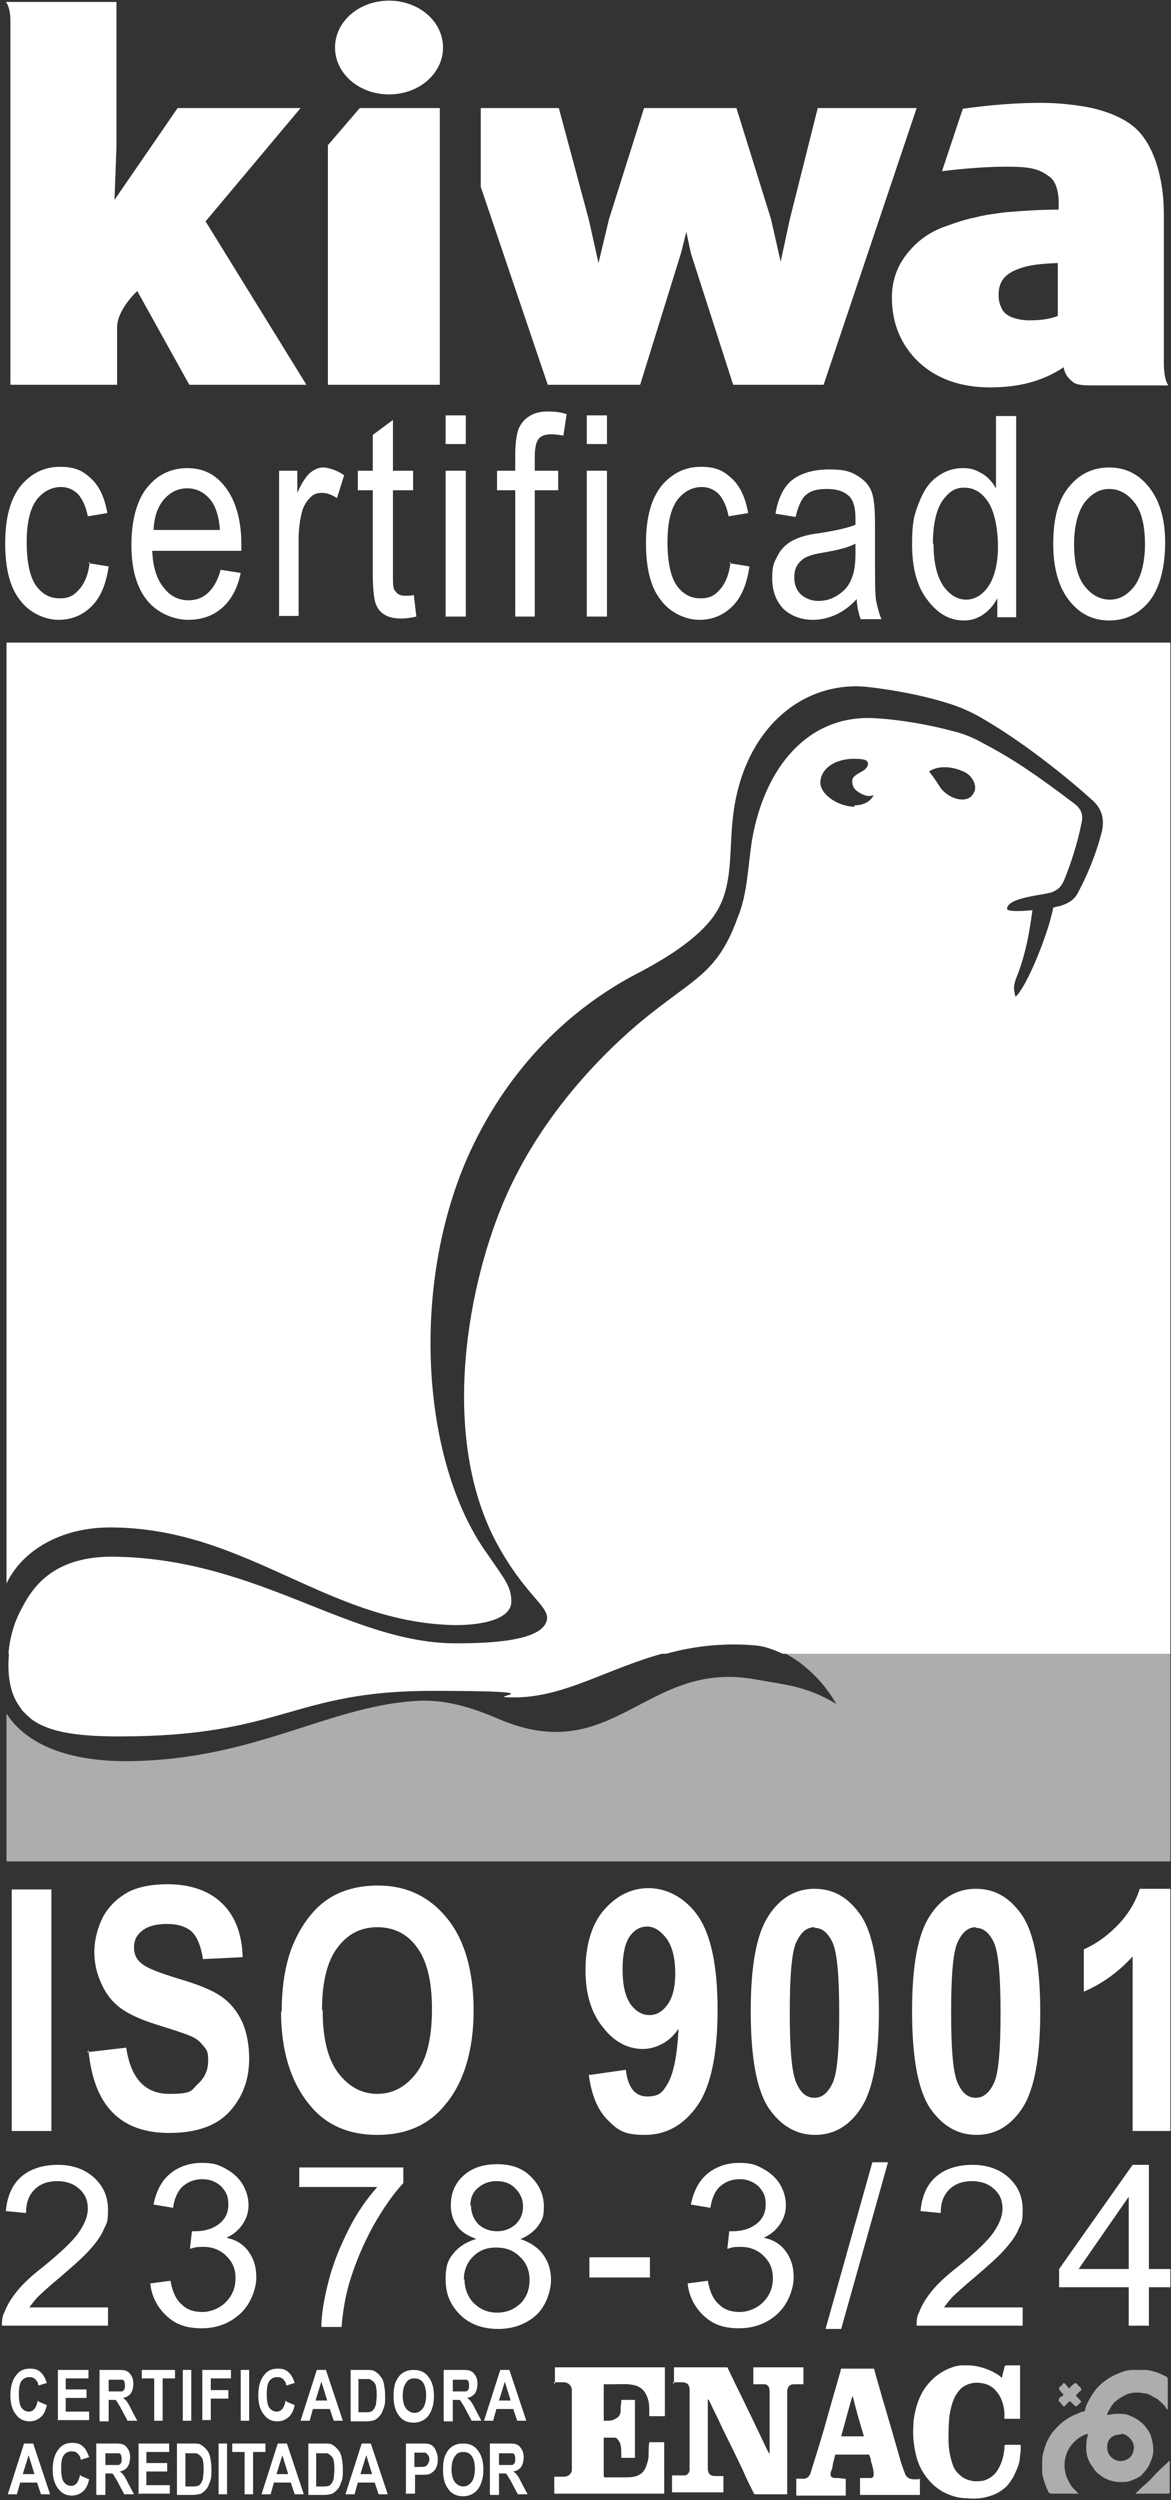 <svg xmlns="http://www.w3.org/2000/svg" width="180" height="384" viewBox="0 0 180 384" fill="none"><rect x="0" y="0" width="180" height="384" fill="#333333" stroke="none"/><g clip-path="url(#clip0_58_12)"><path d="M103.6 366.2V363.6C103.6 363.6 103.8 363.6 103.9 363.6C106.5 363.6 109 363.6 111.6 363.6C111.8 363.6 111.9 363.6 111.9 363.8C112.4 364.8 112.9 365.9 113.4 366.9C114.1 368.3 114.8 369.8 115.5 371.2C116.2 372.7 116.9 374.1 117.6 375.6C117.8 376 118 376.5 118.3 376.9C118.3 376.9 118.3 376.8 118.3 376.7C118.3 373.6 118.3 370.4 118.3 367.3C118.3 366.7 118.1 366.3 117.6 366.2C117.6 366.2 117.4 366.2 117.3 366.2C116.8 366.2 116.3 366.2 115.8 366.2V363.6H123.5V366.2C123 366.2 122.5 366.2 122.1 366.2C121.3 366.2 121.1 366.6 121 367.2C121 367.2 121 367.3 121 367.4C121 372.5 121 377.7 121 382.8V383.1H120.7C119.2 383.1 117.7 383.1 116.2 383.1C116 383.1 115.9 383.1 115.8 382.8C115.2 381.6 114.6 380.4 114.1 379.2C113.5 378 113 376.9 112.4 375.7C111.8 374.5 111.2 373.3 110.6 372C110.1 370.9 109.5 369.8 109 368.7C109 368.7 109 368.6 108.8 368.5V368.7C108.8 372.2 108.8 375.7 108.8 379.2C108.8 379.9 109.2 380.3 109.9 380.3C110.3 380.3 110.8 380.3 111.2 380.3V382.8H103.3V380.2C103.8 380.2 104.3 380.2 104.8 380.2C105 380.2 105.2 380.2 105.4 380.2C105.8 380 106 379.7 106 379.3C106 378.3 106 377.3 106 376.3C106 373.2 106 370.1 106 367C106 366.3 105.6 365.9 104.9 365.9C104.4 365.9 103.9 365.9 103.4 365.9L103.6 366.2Z" fill="white"></path><path d="M85.3 366.2V363.6H102.2V371.1H99.8C99.8 370.9 99.8 370.6 99.8 370.4C99.8 369.7 99.8 368.9 99.5 368.2C99.1 367.1 98.4 366.5 97.3 366.3C96.3 366.1 95.3 366.2 94.2 366.2C93.7 366.2 93.3 366.2 92.8 366.2V371.8C93.1 371.8 93.3 371.8 93.6 371.8C93.9 371.8 94.3 371.7 94.6 371.5C95.1 371.3 95.4 370.8 95.4 370.3C95.4 369.9 95.4 369.5 95.5 369C95.5 368.9 95.5 368.7 95.5 368.6H97.6V377.5H95.5C95.5 377.3 95.5 377.1 95.5 376.9C95.5 376.3 95.5 375.8 95.3 375.2C95.2 375 95 374.7 94.8 374.5C94.8 374.5 94.6 374.4 94.5 374.4C93.9 374.4 93.4 374.4 92.8 374.4V374.6C92.8 376.5 92.8 378.3 92.8 380.2C92.8 380.4 92.8 380.5 93.1 380.5C94.1 380.5 95 380.5 96 380.5C96.6 380.5 97.2 380.5 97.8 380.3C98.5 380.1 99 379.6 99.3 378.9C99.5 378.3 99.7 377.7 99.7 377.1C99.7 376.5 99.7 375.8 99.8 375.1H102.1V383H85.2V380.4C85.7 380.4 86.2 380.4 86.6 380.4C87.3 380.4 87.7 380.1 87.9 379.5C87.9 379.5 87.9 379.3 87.9 379.2C87.9 375.2 87.9 371.2 87.9 367.1C87.9 366.4 87.3 365.9 86.7 365.9C86.2 365.9 85.8 365.9 85.3 365.9C85.3 365.9 85.2 365.9 85.1 365.9L85.3 366.2Z" fill="white"></path><path d="M141.4 380.6V383.2H132.2V380.6C132.3 380.6 132.4 380.6 132.5 380.6C132.9 380.6 133.4 380.6 133.8 380.6C134.2 380.6 134.3 380.4 134.3 380C134.3 379.4 134.1 378.7 133.9 378.1C133.9 377.7 133.7 377.3 133.6 377H128.4C128.3 377.5 128.1 378 128 378.6C128 379 127.8 379.4 127.7 379.7C127.6 380.3 127.7 380.5 128.3 380.6C128.7 380.6 129.1 380.6 129.6 380.7C129.7 380.7 129.9 380.7 130 380.7V383.3H122.4V380.7C122.6 380.7 122.7 380.7 122.8 380.7C123.1 380.7 123.4 380.7 123.7 380.7C124.2 380.6 124.5 380.2 124.6 379.8C125 378.6 125.3 377.5 125.7 376.3C126 375.3 126.3 374.3 126.6 373.3C127.1 371.5 127.6 369.8 128.1 368C128.5 366.7 128.8 365.5 129.2 364.2C129.2 364.1 129.2 364 129.3 363.8H129.5C131 363.8 132.5 363.8 134.1 363.8C134.3 363.8 134.4 363.8 134.4 364C134.8 365.5 135.3 367.1 135.7 368.6C136.1 369.8 136.4 371 136.8 372.3C137.3 374 137.8 375.8 138.3 377.5C138.5 378.3 138.8 379.1 139.1 379.9C139.3 380.5 139.8 380.8 140.5 380.8C140.7 380.8 141 380.8 141.3 380.8L141.4 380.6ZM131 368.1C130.4 370.1 129.9 372.1 129.3 374.2H132.8C132.2 372.2 131.6 370.2 131.1 368.1H131Z" fill="white"></path><path d="M154.6 375.5C155.3 375.5 156 375.5 156.8 375.5C156.8 375.5 156.9 375.5 156.9 375.6C156.9 376.1 156.9 376.6 156.8 377.1C156.8 378 156.5 378.9 156.1 379.7C155.8 380.5 155.3 381.2 154.8 381.8C153.9 382.7 152.9 383.2 151.7 383.5C150.6 383.8 149.6 383.8 148.5 383.7C147.3 383.7 146.1 383.3 145.1 382.8C144.5 382.5 144 382.1 143.5 381.7C142.8 381 142.2 380.3 141.7 379.4C141.2 378.5 140.9 377.6 140.7 376.6C140.4 375.2 140.3 373.8 140.4 372.5C140.4 371.6 140.6 370.7 140.8 369.9C141.1 368.8 141.5 367.8 142.1 366.9C143 365.6 144.1 364.6 145.6 363.9C146.3 363.6 147.1 363.3 147.9 363.3C148.2 363.3 148.5 363.3 148.8 363.3C149.9 363.3 151 363.6 152 364C152.5 364.2 153 364.5 153.5 364.8C153.7 364.9 153.8 365.1 154 365.2C154.1 364.7 154.3 364.1 154.4 363.6C154.4 363.4 154.5 363.3 154.8 363.3C155.4 363.3 156 363.3 156.6 363.3H156.8V371.5H154.4C154.4 371.2 154.4 370.9 154.4 370.6C154.3 369.3 153.9 368 152.9 367C152.3 366.4 151.6 366.1 150.7 366C149.9 365.9 149.1 366 148.4 366.4C147.7 366.7 147.3 367.3 146.9 367.9C146.4 368.8 146.2 369.7 146 370.7C145.8 372 145.8 373.3 145.8 374.7C145.8 376 146 377.2 146.4 378.4C146.6 379.1 147 379.7 147.5 380.1C148.1 380.7 148.9 381 149.8 381.1C150.4 381.1 151 381.1 151.5 380.9C152.3 380.6 153 380 153.4 379.3C154 378.3 154.3 377.2 154.4 376C154.4 375.9 154.4 375.8 154.4 375.6L154.6 375.5Z" fill="white"></path><path opacity="0.6" d="M174.5 383C175 382.6 175.4 382.1 175.9 381.7C176.6 381.1 177.2 380.5 177.8 379.8C178.4 379.2 179 378.7 179.6 378.1C179.6 378.1 179.7 377.9 179.8 378V378.2C179.8 379.4 179.8 380.7 179.8 381.9C179.8 382.2 179.8 382.4 179.8 382.7C179.8 382.9 179.8 383 179.5 383C177.9 383 176.2 383 174.6 383C174.6 383 174.6 383 174.4 383H174.5Z" fill="white"></path><path opacity="0.6" d="M166.2 367C166.2 367.1 166.2 367.2 166 367.3C165.8 367.4 165.7 367.6 165.6 367.7C165.3 367.9 165.4 368 165.6 368.2C165.8 368.4 165.9 368.5 166.1 368.7C166.1 368.8 166.3 368.9 166.1 369C165.9 369.2 165.7 369.4 165.6 369.5C165.5 369.6 165.4 369.6 165.2 369.5C165 369.3 164.8 369.1 164.6 368.9C164.5 368.8 164.4 368.8 164.3 368.9C164.1 369.1 163.9 369.3 163.7 369.5C163.7 369.6 163.5 369.7 163.4 369.5C163.2 369.3 163 369 162.8 368.8C162.6 368.7 162.8 368.5 162.8 368.4C162.9 368.2 163.1 368.1 163.3 368C163.5 367.9 163.5 367.7 163.3 367.6C163.1 367.4 163 367.3 162.9 367.1C162.8 366.9 162.7 366.8 162.9 366.6C163.1 366.5 163.3 366.3 163.4 366.1C163.5 365.9 163.6 366.1 163.7 366.1C163.9 366.3 164 366.5 164.2 366.7C164.3 366.8 164.4 366.9 164.5 366.7C164.6 366.5 164.9 366.3 165.1 366.1C165.3 366 165.4 366 165.5 366.1C165.7 366.3 165.8 366.5 166.1 366.7L166.2 367Z" fill="white"></path><g opacity="0.6"><path d="M179.6 365.2C178.5 364.6 177.4 364.1 176.1 364C175.4 364 174.8 364 174.1 364C173.1 364 172.2 364.4 171.3 364.8C170.7 365.1 170.2 365.4 169.7 365.8C169 366.3 168.5 366.9 168 367.6C167.5 368.4 167 369.2 166.8 370.1C166.8 370.3 166.7 370.4 166.5 370.4C166.2 370.4 165.9 370.6 165.7 370.7C164.2 371.2 163.1 372.1 162.1 373.2C161.2 374.2 160.7 375.4 160.4 376.6C160.2 377.2 160.2 377.8 160.2 378.5C160.2 379 160.2 379.5 160.2 379.9C160.4 380.9 160.7 381.8 161.1 382.6C161.2 382.9 161.4 383 161.7 383C163 383 164.2 383 165.5 383C165.5 383 165.7 383 165.8 383C165.5 382.7 165.3 382.5 165 382.2C164.6 381.8 164.4 381.3 164.1 380.8C163.6 379.7 163.5 378.5 163.8 377.3C164.1 376.3 164.6 375.5 165.3 374.9C165.8 374.4 166.5 374 167.2 373.8C167.2 373.8 167.2 374 167.2 374.1C167.1 374.4 167 374.8 167 375.2C166.9 376.3 167 377.3 167.5 378.2C167.7 378.6 168 378.9 168.2 379.3C168.6 379.8 169.1 380.2 169.6 380.5C170.6 381.1 171.7 381.3 172.9 381.2C173.5 381.2 174.1 380.9 174.6 380.7C175 380.5 175.4 380.3 175.6 380C176 379.6 176.4 379.1 176.7 378.5C176.9 378 177.1 377.6 177.2 377.1C177.4 376.1 177.2 375.1 176.9 374.1C176.7 373.5 176.3 373 175.9 372.5C175.4 372 174.9 371.6 174.3 371.3C173.9 371.1 173.4 370.9 173 370.8C172.1 370.7 171.3 370.7 170.4 370.9C170.4 370.9 170.3 370.9 170.2 370.9C170.2 370.9 170.2 370.8 170.2 370.7C170.6 370 170.9 369.3 171.5 368.8C172 368.4 172.5 368.1 173.1 367.8C174 367.4 175 367.4 175.9 367.6C176.4 367.6 176.9 367.9 177.4 368.2C178.1 368.5 178.6 369.1 179.1 369.6C179.2 369.8 179.3 370 179.5 370.1C179.5 370.1 179.5 370 179.5 369.9C179.5 368.4 179.5 367 179.5 365.5C179.5 365.3 179.5 365.2 179.3 365.1L179.6 365.2ZM172.3 373.8C173.3 373.8 174.4 375 174.3 376C174.2 377.2 173.5 377.9 172.3 378C171 378 170.1 376.9 170.2 375.8C170.2 374.6 171 373.9 172.4 373.9L172.3 373.8Z" fill="white"></path></g><path d="M6 368.9L7.2 369.4C7 370.3 6.7 370.9 6.2 371.3C5.7 371.7 5.2 371.9 4.5 371.9C3.8 371.9 3 371.6 2.5 370.9C1.9 370.2 1.6 369.2 1.6 367.9C1.6 366.6 1.9 365.5 2.5 364.8C3 364.1 3.7 363.8 4.6 363.8C5.5 363.8 5.9 364 6.4 364.5C6.7 364.8 7 365.4 7.2 366L5.9 366.4C5.9 366 5.7 365.7 5.4 365.4C5.2 365.2 4.9 365.1 4.5 365.1C4 365.1 3.6 365.3 3.3 365.7C3 366.1 2.9 366.8 2.9 367.7C2.9 368.6 3 369.4 3.3 369.8C3.6 370.2 4 370.4 4.4 370.4C4.8 370.4 5 370.3 5.3 370C5.5 369.7 5.7 369.3 5.8 368.7L6 368.9Z" fill="white"></path><path d="M8.9 371.8V364H13.6V365.3H10.1V367H13.3V368.3H10.1V370.4H13.7V371.7H8.8L8.9 371.8Z" fill="white"></path><path d="M15.3 371.8V364H18C18.7 364 19.2 364 19.5 364.2C19.8 364.3 20 364.6 20.2 364.9C20.4 365.2 20.5 365.7 20.5 366.1C20.5 366.5 20.4 367.2 20.1 367.6C19.8 368 19.4 368.2 18.9 368.3C19.2 368.5 19.4 368.7 19.6 369C19.8 369.3 20 369.7 20.3 370.3L21.1 371.8H19.6L18.7 370.1C18.4 369.5 18.1 369.1 18 368.9C17.9 368.7 17.8 368.6 17.6 368.6C17.4 368.6 17.2 368.6 17 368.6H16.7V371.9H15.4L15.3 371.8ZM16.6 367.3H17.6C18.2 367.3 18.6 367.3 18.7 367.3C18.9 367.3 19 367.1 19.1 367C19.2 366.9 19.2 366.6 19.2 366.4C19.2 366.2 19.2 366 19.1 365.8C19.1 365.6 18.9 365.5 18.7 365.5C18.6 365.5 18.2 365.5 17.7 365.5H16.7V367.5L16.6 367.3Z" fill="white"></path><path d="M23.7 371.8V365.3H21.8V364H26.9V365.3H25V371.8H23.7Z" fill="white"></path><path d="M28.1 371.8V364H29.4V371.8H28.1Z" fill="white"></path><path d="M31.1 371.8V364H35.5V365.3H32.4V367.1H35.1V368.4H32.4V371.7H31.1V371.8Z" fill="white"></path><path d="M37 371.8V364H38.3V371.8H37Z" fill="white"></path><path d="M44.1 368.9L45.3 369.4C45.1 370.3 44.8 370.9 44.3 371.3C43.8 371.7 43.3 371.9 42.6 371.9C41.9 371.9 41.1 371.6 40.6 370.9C40 370.2 39.7 369.2 39.7 367.9C39.7 366.6 40 365.5 40.6 364.8C41.1 364.1 41.8 363.8 42.7 363.8C43.6 363.8 44 364 44.5 364.5C44.8 364.8 45.1 365.4 45.3 366L44 366.4C44 366 43.8 365.7 43.5 365.4C43.3 365.2 43 365.1 42.6 365.1C42.1 365.1 41.7 365.3 41.4 365.7C41.1 366.1 41 366.8 41 367.7C41 368.6 41.1 369.4 41.4 369.8C41.7 370.2 42.1 370.4 42.5 370.4C42.9 370.4 43.1 370.3 43.4 370C43.6 369.7 43.8 369.3 43.9 368.7L44.1 368.9Z" fill="white"></path><path d="M52.7 371.8H51.3L50.7 370H48.1L47.6 371.8H46.2L48.7 364H50.1L52.7 371.8ZM50.3 368.7L49.4 365.8L48.5 368.7H50.2H50.3Z" fill="white"></path><path d="M53.9 364H56.3C56.9 364 57.3 364 57.6 364.2C57.9 364.4 58.2 364.6 58.4 364.9C58.7 365.2 58.9 365.6 59 366.1C59.1 366.6 59.2 367.2 59.2 368C59.2 368.8 59.2 369.3 59 369.8C58.8 370.3 58.7 370.7 58.4 371C58.2 371.3 57.9 371.5 57.6 371.7C57.3 371.8 56.8 371.9 56.3 371.9H53.9V364.1V364ZM55.1 365.3V370.5H56.1C56.5 370.5 56.8 370.5 57 370.4C57.2 370.4 57.3 370.2 57.5 370C57.6 369.8 57.7 369.6 57.8 369.3C57.8 369 57.9 368.5 57.9 368C57.9 367.5 57.9 367 57.8 366.6C57.8 366.3 57.6 366 57.4 365.8C57.2 365.6 57 365.5 56.8 365.4C56.6 365.4 56.3 365.4 55.8 365.4H55.2L55.1 365.3Z" fill="white"></path><path d="M60.5 368C60.5 367.1 60.6 366.3 60.9 365.7C61.2 365.1 61.5 364.7 62 364.4C62.5 364.1 63 364 63.6 364C64.5 364 65.3 364.3 65.8 365C66.4 365.7 66.7 366.7 66.7 368C66.7 369.3 66.4 370.3 65.8 371.1C65.3 371.7 64.5 372.1 63.6 372.1C62.7 372.1 61.9 371.8 61.4 371.1C60.8 370.4 60.5 369.4 60.5 368.1V368ZM61.9 367.9C61.9 368.8 62.1 369.5 62.4 369.9C62.7 370.3 63.2 370.6 63.7 370.6C64.2 370.6 64.6 370.4 65 369.9C65.3 369.5 65.5 368.8 65.5 367.9C65.5 367 65.3 366.3 65 365.9C64.7 365.5 64.3 365.3 63.7 365.3C63.1 365.3 62.7 365.5 62.4 366C62.1 366.4 61.9 367.1 61.9 368V367.9Z" fill="white"></path><path d="M68.2 371.8V364H70.9C71.6 364 72.1 364 72.4 364.2C72.7 364.3 72.9 364.6 73.1 364.9C73.3 365.2 73.4 365.7 73.4 366.1C73.4 366.5 73.3 367.2 73 367.6C72.7 368 72.3 368.2 71.8 368.3C72.1 368.5 72.3 368.7 72.5 369C72.7 369.3 72.9 369.7 73.2 370.3L74 371.8H72.5L71.6 370.1C71.3 369.5 71 369.1 70.9 368.9C70.8 368.7 70.7 368.6 70.5 368.6C70.3 368.6 70.1 368.6 69.9 368.6H69.6V371.9H68.3L68.2 371.8ZM69.5 367.3H70.5C71.1 367.3 71.5 367.3 71.6 367.3C71.8 367.3 71.9 367.1 72 367C72.1 366.9 72.1 366.6 72.1 366.4C72.1 366.2 72.1 366 72 365.8C72 365.6 71.8 365.5 71.6 365.5C71.5 365.5 71.1 365.5 70.6 365.5H69.6V367.5L69.5 367.3Z" fill="white"></path><path d="M80.9 371.8H79.5L78.9 370H76.3L75.8 371.8H74.4L76.9 364H78.3L80.9 371.8ZM78.5 368.7L77.6 365.8L76.7 368.7H78.4H78.5Z" fill="white"></path><path d="M7.7 383.1H6.3L5.7 381.3H3.1L2.6 383.1H1.2L3.7 375.3H5.1L7.7 383.1ZM5.3 380L4.4 377.1L3.5 380H5.2H5.3Z" fill="white"></path><path d="M12.5 380.3L13.7 380.8C13.5 381.7 13.2 382.3 12.7 382.7C12.2 383.1 11.7 383.3 11 383.3C10.3 383.3 9.5 383 9 382.3C8.4 381.6 8.1 380.6 8.1 379.3C8.1 378 8.4 376.9 9 376.2C9.5 375.5 10.2 375.2 11.1 375.2C12 375.2 12.4 375.4 12.9 375.9C13.2 376.2 13.5 376.8 13.7 377.4L12.4 377.8C12.4 377.4 12.2 377.1 11.9 376.8C11.7 376.6 11.4 376.5 11 376.5C10.5 376.5 10.1 376.7 9.8 377.1C9.5 377.5 9.4 378.2 9.4 379.1C9.4 380 9.5 380.8 9.8 381.2C10.1 381.6 10.5 381.8 10.9 381.8C11.3 381.8 11.5 381.7 11.8 381.4C12 381.1 12.2 380.7 12.3 380.1L12.5 380.3Z" fill="white"></path><path d="M14.8 383.1V375.3H17.5C18.2 375.3 18.7 375.3 19 375.5C19.3 375.6 19.5 375.9 19.7 376.2C19.9 376.5 20 377 20 377.4C20 377.8 19.9 378.5 19.6 378.9C19.3 379.3 18.9 379.5 18.4 379.6C18.7 379.8 18.9 380 19.1 380.3C19.3 380.6 19.5 381 19.8 381.6L20.6 383.1H19.1L18.2 381.4C17.9 380.8 17.6 380.4 17.5 380.2C17.4 380 17.3 379.9 17.1 379.9C16.9 379.9 16.7 379.9 16.5 379.9H16.2V383.2H14.9L14.8 383.1ZM16.1 378.6H17.1C17.7 378.6 18.1 378.6 18.2 378.6C18.4 378.6 18.5 378.4 18.6 378.3C18.7 378.2 18.7 377.9 18.7 377.7C18.7 377.5 18.7 377.3 18.6 377.1C18.6 376.9 18.4 376.8 18.2 376.8C18.1 376.8 17.7 376.8 17.2 376.8H16.2V378.8L16.1 378.6Z" fill="white"></path><path d="M21.3 383.1V375.3H26V376.6H22.5V378.3H25.7V379.6H22.5V381.7H26.1V383H21.2L21.3 383.1Z" fill="white"></path><path d="M27.2 375.3H29.6C30.2 375.3 30.6 375.3 30.9 375.5C31.2 375.7 31.5 375.9 31.7 376.2C32 376.5 32.2 376.9 32.3 377.4C32.4 377.9 32.5 378.5 32.5 379.3C32.5 380.1 32.5 380.6 32.3 381.1C32.1 381.6 32 382 31.7 382.3C31.5 382.6 31.2 382.8 30.9 383C30.6 383.1 30.1 383.2 29.6 383.2H27.2V375.4V375.3ZM28.5 376.7V381.9H29.5C29.9 381.9 30.2 381.9 30.4 381.8C30.6 381.8 30.7 381.6 30.9 381.4C31 381.2 31.1 381 31.2 380.7C31.2 380.4 31.3 379.9 31.3 379.4C31.3 378.9 31.3 378.4 31.2 378C31.2 377.7 31 377.4 30.8 377.2C30.6 377 30.4 376.9 30.2 376.8C30 376.8 29.7 376.8 29.2 376.8H28.6L28.5 376.7Z" fill="white"></path><path d="M33.6 383.1V375.3H34.9V383.1H33.6Z" fill="white"></path><path d="M37.6 383.1V376.6H35.7V375.3H40.8V376.6H38.9V383.1H37.6Z" fill="white"></path><path d="M46.7 383.1H45.3L44.7 381.3H42.1L41.6 383.1H40.2L42.7 375.3H44.1L46.7 383.1ZM44.3 380L43.4 377.1L42.5 380H44.2H44.3Z" fill="white"></path><path d="M47.4 375.3H49.8C50.4 375.3 50.8 375.3 51.1 375.5C51.4 375.7 51.7 375.9 51.9 376.2C52.2 376.5 52.4 376.9 52.5 377.4C52.6 377.9 52.7 378.5 52.7 379.3C52.7 380.1 52.7 380.6 52.5 381.1C52.3 381.6 52.2 382 51.9 382.3C51.7 382.6 51.4 382.8 51.1 383C50.8 383.1 50.3 383.2 49.8 383.2H47.4V375.4V375.3ZM48.6 376.7V381.9H49.6C50 381.9 50.3 381.9 50.5 381.8C50.7 381.8 50.8 381.6 51 381.4C51.1 381.2 51.2 381 51.3 380.7C51.3 380.4 51.4 379.9 51.4 379.4C51.4 378.9 51.4 378.4 51.3 378C51.3 377.7 51.1 377.4 50.9 377.2C50.7 377 50.5 376.9 50.3 376.8C50.1 376.8 49.8 376.8 49.3 376.8H48.7L48.6 376.7Z" fill="white"></path><path d="M59.6 383.1H58.2L57.6 381.3H55L54.5 383.1H53.1L55.6 375.3H57L59.6 383.1ZM57.2 380L56.3 377.1L55.4 380H57.1H57.2Z" fill="white"></path><path d="M62.4 383.1V375.3H64.5C65.3 375.3 65.8 375.3 66 375.4C66.4 375.5 66.7 375.8 66.9 376.2C67.1 376.6 67.3 377.1 67.3 377.7C67.3 378.3 67.2 378.7 67 379.1C66.8 379.5 66.5 379.7 66.2 379.9C65.9 380.1 65.3 380.1 64.6 380.1H63.8V383H62.5L62.4 383.1ZM63.7 376.7V378.9H64.4C64.9 378.9 65.2 378.9 65.4 378.8C65.6 378.7 65.7 378.6 65.8 378.4C65.9 378.2 66 378 66 377.8C66 377.6 66 377.3 65.8 377.1C65.7 376.9 65.5 376.8 65.4 376.7C65.2 376.7 64.9 376.7 64.3 376.7H63.7Z" fill="white"></path><path d="M68.1 379.3C68.1 378.4 68.2 377.6 68.5 377C68.8 376.4 69.1 376 69.6 375.7C70.1 375.4 70.6 375.3 71.2 375.3C72.1 375.3 72.9 375.6 73.4 376.3C74 377 74.3 378 74.3 379.3C74.3 380.6 74 381.6 73.4 382.4C72.9 383 72.1 383.4 71.2 383.4C70.3 383.4 69.5 383.1 69 382.4C68.4 381.7 68.1 380.7 68.1 379.4V379.3ZM69.4 379.2C69.4 380.1 69.6 380.8 69.9 381.2C70.2 381.6 70.7 381.9 71.2 381.9C71.7 381.9 72.1 381.7 72.5 381.2C72.8 380.8 73 380.1 73 379.2C73 378.3 72.8 377.6 72.5 377.2C72.2 376.8 71.8 376.6 71.2 376.6C70.6 376.6 70.2 376.8 69.9 377.3C69.6 377.7 69.4 378.4 69.4 379.3V379.2Z" fill="white"></path><path d="M75.3 383.1V375.3H78C78.7 375.3 79.2 375.3 79.5 375.5C79.8 375.6 80 375.9 80.2 376.2C80.4 376.5 80.5 377 80.5 377.4C80.5 377.8 80.4 378.5 80.1 378.9C79.8 379.3 79.4 379.5 78.9 379.6C79.2 379.8 79.4 380 79.6 380.3C79.8 380.6 80 381 80.3 381.6L81.1 383.1H79.6L78.7 381.4C78.4 380.8 78.1 380.4 78 380.2C77.9 380 77.8 379.9 77.6 379.9C77.4 379.9 77.2 379.9 77 379.9H76.7V383.2H75.4L75.3 383.1ZM76.6 378.6H77.6C78.2 378.6 78.6 378.6 78.7 378.6C78.9 378.6 79 378.4 79.1 378.3C79.2 378.2 79.2 377.9 79.2 377.7C79.2 377.5 79.2 377.3 79.1 377.1C79.1 376.9 78.9 376.8 78.7 376.8C78.6 376.8 78.2 376.8 77.7 376.8H76.7V378.8L76.6 378.6Z" fill="white"></path><path d="M1.8 327.3V290.2H7.9V327.3H1.8Z" fill="white"></path><path d="M13.4 315.2L19.4 314.5C20.1 319.2 22.3 321.6 26 321.6C29.7 321.6 29.3 321.1 30.4 320.1C31.5 319.1 32 317.9 32 316.5C32 315.1 31.8 314.9 31.4 314.4C31 313.9 30.5 313.3 29.7 312.9C28.9 312.5 27.1 311.9 24.2 311C21.6 310.2 19.7 309.3 18.5 308.4C17.3 307.5 16.3 306.3 15.6 304.7C14.9 303.2 14.5 301.6 14.5 299.8C14.5 298 15 296 15.9 294.3C16.8 292.7 18.1 291.5 19.7 290.6C21.3 289.8 23.3 289.4 25.7 289.4C29.3 289.4 32.1 290.4 34.1 292.3C36.1 294.2 37.2 297 37.3 300.6L31.2 300.9C30.9 298.9 30.3 297.5 29.5 296.7C28.6 295.9 27.3 295.5 25.7 295.5C24.1 295.5 22.8 295.8 21.9 296.5C21 297.2 20.6 298 20.6 299.1C20.6 300.2 21 301 21.8 301.6C22.6 302.3 24.5 303 27.4 303.9C30.5 304.8 32.7 305.7 34.1 306.7C35.5 307.7 36.5 309 37.2 310.5C37.9 312 38.3 314 38.3 316.2C38.3 319.4 37.3 322.1 35.3 324.3C33.3 326.5 30.2 327.6 26 327.6C18.5 327.6 14.4 323.4 13.6 314.9L13.4 315.2Z" fill="white"></path><path d="M43.3 309C43.3 304.6 44 300.9 45.3 298.1C46.6 295.3 48.3 293.1 50.4 291.7C52.5 290.3 55.1 289.6 58.1 289.6C62.5 289.6 66 291.3 68.7 294.6C71.4 297.9 72.8 302.7 72.8 308.8C72.8 314.9 71.3 319.9 68.4 323.3C65.9 326.4 62.4 327.9 58 327.9C53.6 327.9 50.1 326.4 47.6 323.3C44.7 319.8 43.2 315 43.2 308.9L43.3 309ZM49.6 308.8C49.6 313.1 50.4 316.3 52 318.4C53.6 320.5 55.6 321.6 58 321.6C60.4 321.6 62.4 320.5 64 318.4C65.6 316.3 66.4 313 66.4 308.6C66.4 304.2 65.6 301.1 64.1 299.1C62.6 297 60.5 296 58 296C55.5 296 53.5 297 51.9 299.1C50.3 301.2 49.5 304.4 49.5 308.7L49.6 308.8Z" fill="white"></path><path d="M90.6 318.7L96.2 317.9C96.5 320.6 97.6 322 99.5 322C101.4 322 101.9 321.3 102.7 319.9C103.5 318.5 104.1 315.8 104.3 311.6C103.6 312.6 102.8 313.4 101.8 313.9C100.9 314.4 99.9 314.7 98.8 314.7C96.5 314.7 94.4 313.6 92.7 311.4C90.9 309.2 90 306.3 90 302.6C90 298.9 90.9 295.6 92.8 293.4C94.7 291.2 97 290 99.7 290C102.4 290 105.3 291.4 107.3 294.3C109.3 297.2 110.3 302 110.3 308.7C110.3 315.4 109.3 320.4 107.2 323.4C105.1 326.4 102.4 327.9 99.1 327.9C95.8 327.9 94.9 327.1 93.4 325.6C91.9 324.1 90.9 321.8 90.5 318.6L90.6 318.7ZM103.8 303.2C103.8 300.9 103.4 299.1 102.5 297.8C101.6 296.6 100.6 295.9 99.5 295.9C98.4 295.9 97.5 296.4 96.8 297.4C96.1 298.4 95.7 300.1 95.7 302.5C95.7 304.9 96.1 306.6 96.9 307.8C97.7 308.9 98.7 309.5 99.8 309.5C100.9 309.5 101.8 309 102.6 307.9C103.4 306.8 103.8 305.2 103.8 303.1V303.2Z" fill="white"></path><path d="M125.2 290.1C128.2 290.1 130.5 291.5 132.4 294.3C134.2 297.1 135.1 302 135.1 309C135.1 316 134.2 320.9 132.4 323.7C130.6 326.5 128.2 327.9 125.3 327.9C122.4 327.9 120 326.5 118.1 323.7C116.3 320.9 115.4 316 115.4 308.9C115.4 301.8 116.3 297.1 118.1 294.3C119.9 291.5 122.3 290.1 125.2 290.1ZM125.2 296C124 296 123.1 296.8 122.4 298.3C121.7 299.8 121.4 303.4 121.4 309.1C121.4 314.8 121.7 318.3 122.4 319.9C123.1 321.5 124 322.2 125.2 322.2C126.4 322.2 127.3 321.4 128 319.9C128.7 318.4 129 314.8 129 309.2C129 303.6 128.7 300 128 298.4C127.3 296.9 126.4 296.1 125.2 296.1V296Z" fill="white"></path><path d="M150 290.1C153 290.1 155.3 291.5 157.2 294.3C159 297.1 159.9 302 159.9 309C159.9 316 159 320.9 157.2 323.7C155.4 326.5 153 327.9 150.1 327.9C147.2 327.9 144.8 326.5 142.9 323.7C141.1 320.9 140.2 316 140.2 308.9C140.2 301.8 141.1 297.1 142.9 294.3C144.7 291.5 147.1 290.1 150 290.1ZM150 296C148.8 296 147.9 296.8 147.2 298.3C146.5 299.8 146.2 303.4 146.2 309.1C146.2 314.8 146.5 318.3 147.2 319.9C147.9 321.5 148.8 322.2 150 322.2C151.2 322.2 152.1 321.4 152.8 319.9C153.5 318.4 153.8 314.8 153.8 309.2C153.8 303.6 153.5 300 152.8 298.4C152.1 296.9 151.2 296.1 150 296.1V296Z" fill="white"></path><path d="M179.9 327.3H174.1V300.5C171.9 302.9 169.4 304.7 166.6 305.9V299.4C168.2 298.7 169.9 297.6 171.6 295.9C173.3 294.2 174.5 292.3 175.2 290.1H179.9V327.3Z" fill="white"></path><path opacity="0.6" d="M128.7 261.8C123.9 258.9 120.8 258.8 115.9 257.9C99.2 255 94.3 271.6 76.6 264C71.5 261.8 68.1 261.2 65.1 261.2C50.9 261.6 39.5 270.4 19.4 270.5C9.5 270.5 3.7 267.4 1 263.2V285.9H179.9V253.9H120.6C123.9 255.6 126.8 258.6 128.6 261.8H128.7Z" fill="white"></path><path d="M1 98.5V243.2C3.5 238 9.5 234.6 16.9 234.6C37.8 234.6 50.3 249.3 70 249.6C75.2 249.6 78.6 248.3 78.6 246C78.6 243.7 77.6 242.6 75 238.8C64.6 224.5 63 196.9 72.3 176.8C79.1 162.2 89.4 154 97.8 149.6C102.8 147 108.2 143.6 110.4 139.6C112.6 135.6 112.1 130.9 112.6 126.1C113.9 112.3 123.1 104.5 133.3 105.5C137.8 106 142.8 107 146.6 108.3C148.3 108.9 150 109.7 151.6 110.7C156.4 113.5 162.8 118.3 167.8 122.8C169.3 124.1 169.8 125.6 169.4 127.6C168.5 131.3 166.9 134.9 165.7 137.1C165.1 138.3 164.1 138.8 162.8 139.2C162.6 139.2 162.3 139.3 161.9 139.4C161.2 143.2 157.9 151.5 156.1 153.1C155.7 151.6 155.9 151.3 156.1 150.5C157.8 146.4 158.3 142.6 158.7 139.8C156.7 140 154.8 140 154.8 139.6C154.8 137.8 160.5 137.5 161.8 137C162.7 136.6 163.2 136.1 163.6 135.1C164.4 133.2 165.6 129.7 166.2 126.6C166.6 125.2 166.2 124.2 165.1 123.4C159.3 119 155.6 116.5 151.2 114.2C149.8 113.4 148.2 112.7 146.5 112.3C142.8 111.3 138.2 110.5 134.3 110.3C124.1 109.8 117.5 118 115.6 129C115 132.7 114.9 137.4 113.4 140.9C110.6 148.7 107.4 150 101.3 154.7C94.8 159.6 84 169.7 77.8 183.7C72 196.8 67.4 220.4 76.4 237.1C80.6 244.8 84.1 246.5 84.1 248.5C83.9 252.1 75.2 252.4 70.1 252.4C53.8 252.4 40 239.6 18 239.1C7.5 238.8 4.6 244.6 3.1 247.5C2.2 249.2 1.5 251.5 1.3 254H102.4C106.4 252.9 110.8 252.3 115.9 252.7C117.4 252.8 118.8 253.3 120.3 254H179.9V98.7H1V98.5ZM131.4 123.9C128.7 123.9 126 121.9 126.1 120.1C126.2 117.9 128.7 116.2 132.4 116.6C133.8 116.7 133.6 117.7 132.8 118.3C132 118.8 131 119.2 131 119.9C131 120.8 131.3 121.3 132.2 121.8C133.5 122.6 134.3 122.1 134.3 122.1C134.3 122.1 133.7 123.7 131.3 123.7L131.4 123.9ZM149.8 121.5C149 123.8 145.7 122.7 144.5 120.9C143.3 119 142.8 118.5 142.8 118.5C142.8 118.5 144.7 117 148.1 118.5C149.3 119 150.2 120.4 149.8 121.6V121.5Z" fill="white"></path><path d="M2.9 262C3.1 262.2 3.2 262.4 3.4 262.7C3.9 263.2 4.4 263.7 4.9 264.1C7.4 265.9 11.3 266.7 18.3 266.7C43.5 266.7 44.8 259.7 66.4 259.7C88 259.7 72.9 260.7 79.1 260.7C86.9 260.7 93.6 256.1 102.5 253.8H1.4C1.1 256.8 1.4 259.9 3 262.1L2.9 262Z" fill="white"></path><path d="M13.6 86.5L16.7 87C16.3 89.7 15.5 91.7 14.1 93.1C12.7 94.5 11 95.2 9 95.2C7 95.2 4.6 94.2 3.1 92.2C1.5 90.2 0.8 87.3 0.8 83.4C0.8 79.5 1.6 76.6 3.2 74.6C4.8 72.7 6.8 71.7 9.2 71.7C11.6 71.7 12.7 72.3 14 73.5C15.3 74.7 16.1 76.5 16.5 78.8L13.5 79.3C13.2 77.8 12.7 76.7 12 75.9C11.3 75.2 10.4 74.8 9.4 74.8C7.9 74.8 6.6 75.5 5.6 76.8C4.6 78.2 4.1 80.3 4.1 83.3C4.1 86.3 4.6 88.6 5.5 89.9C6.5 91.3 7.7 91.9 9.2 91.9C10.7 91.9 11.4 91.4 12.2 90.5C13 89.6 13.6 88.2 13.8 86.3L13.6 86.5Z" fill="white"></path><path d="M33.8 87.5L37 88C36.5 90.4 35.5 92.2 34.1 93.4C32.7 94.6 31 95.2 28.9 95.2C26.8 95.2 24.2 94.2 22.6 92.2C21 90.2 20.2 87.4 20.2 83.7C20.2 80 21 76.9 22.6 74.9C24.2 72.9 26.3 71.9 28.8 71.9C31.3 71.9 33.2 72.9 34.7 74.9C36.2 76.9 37.1 79.8 37.1 83.6V84.6H23.4C23.5 87.1 24.1 89 25.2 90.3C26.2 91.6 27.5 92.2 29 92.2C31.3 92.2 33 90.7 33.9 87.6L33.8 87.5ZM23.6 81.4H33.8C33.7 79.5 33.2 78 32.6 77.1C31.6 75.7 30.3 75 28.8 75C27.3 75 26.2 75.6 25.2 76.7C24.2 77.9 23.7 79.4 23.6 81.4Z" fill="white"></path><path d="M42.9 94.7V72.3H45.7V75.7C46.4 74.1 47.1 73.1 47.7 72.6C48.3 72.1 49 71.8 49.7 71.8C50.4 71.8 51.8 72.2 52.9 73L51.8 76.5C51 76 50.3 75.7 49.5 75.7C48.7 75.7 48.2 75.9 47.7 76.4C47.2 76.9 46.8 77.5 46.5 78.3C46.1 79.7 45.9 81.3 45.9 82.9V94.6H42.8L42.9 94.7Z" fill="white"></path><path d="M63.6 91.3L64 94.7C63.1 94.9 62.4 95 61.7 95C60.6 95 59.7 94.8 59.1 94.4C58.4 94 58 93.4 57.7 92.6C57.5 91.9 57.3 90.4 57.3 88.2V75.3H55V72.3H57.3V66.8L60.4 64.5V72.3H63.5V75.3H60.4V88.4C60.4 89.6 60.4 90.4 60.7 90.7C61 91.2 61.5 91.5 62.2 91.5C62.9 91.5 63 91.5 63.6 91.4V91.3Z" fill="white"></path><path d="M68.5 68.2V63.8H71.6V68.2H68.5ZM68.5 94.7V72.3H71.6V94.7H68.5Z" fill="white"></path><path d="M79.2 94.7V75.3H76.4V72.3H79.2V69.9C79.2 68.1 79.4 66.8 79.7 65.9C80.1 65 80.6 64.4 81.4 63.9C82.2 63.4 83.1 63.2 84.2 63.2C85.3 63.2 86.1 63.3 87.1 63.6L86.6 66.9C86 66.8 85.3 66.7 84.8 66.7C83.9 66.7 83.2 66.9 82.8 67.4C82.4 67.9 82.2 68.8 82.2 70.2V72.3H85.8V75.3H82.2V94.7H79.1H79.2Z" fill="white"></path><path d="M90.2 68.2V63.8H93.3V68.2H90.2ZM90.2 94.7V72.3H93.3V94.7H90.2Z" fill="white"></path><path d="M112.1 86.5L115.2 87C114.8 89.7 114 91.7 112.6 93.1C111.2 94.5 109.5 95.2 107.5 95.2C105.5 95.2 103.1 94.2 101.6 92.2C100 90.2 99.3 87.3 99.3 83.4C99.3 79.5 100.1 76.6 101.7 74.6C103.3 72.7 105.3 71.7 107.7 71.7C110.1 71.7 111.2 72.3 112.5 73.5C113.8 74.7 114.6 76.5 115 78.8L112 79.3C111.7 77.8 111.2 76.7 110.5 75.9C109.8 75.2 108.9 74.8 107.9 74.8C106.4 74.8 105.1 75.5 104.1 76.8C103.1 78.2 102.6 80.3 102.6 83.3C102.6 86.3 103.1 88.6 104 89.9C105 91.3 106.2 91.9 107.7 91.9C109.2 91.9 109.9 91.4 110.7 90.5C111.5 89.6 112.1 88.2 112.3 86.3L112.1 86.5Z" fill="white"></path><path d="M131.7 92C130.7 93.1 129.6 93.9 128.5 94.4C127.4 94.9 126.2 95.2 125 95.2C123.1 95.2 121.6 94.6 120.4 93.5C119.3 92.3 118.7 90.8 118.7 88.8C118.7 86.8 119 86.4 119.5 85.4C120 84.4 120.8 83.6 121.7 83.1C122.6 82.6 124 82.1 125.9 81.9C128.4 81.5 130.3 81.1 131.5 80.6V79.6C131.5 78.1 131.2 77 130.7 76.4C129.9 75.5 128.7 75.1 127.1 75.1C125.5 75.1 124.6 75.4 123.9 76C123.2 76.6 122.7 77.7 122.3 79.4L119.2 78.9C119.6 76.5 120.5 74.7 121.8 73.7C123.1 72.7 125 72.1 127.5 72.1C130 72.1 130.9 72.5 132 73.2C133.1 73.9 133.8 74.8 134.1 75.9C134.4 77 134.5 78.5 134.5 80.6V85.7C134.5 89.2 134.5 91.5 134.7 92.4C134.9 93.3 135.1 94.2 135.5 95.1H132.3C132 94.3 131.8 93.4 131.7 92.3V92ZM131.5 83.5C130.4 84.1 128.7 84.5 126.4 84.9C125.1 85.1 124.2 85.4 123.7 85.7C123.2 86 122.8 86.4 122.5 86.9C122.2 87.4 122.1 88 122.1 88.7C122.1 89.8 122.4 90.6 123.1 91.3C123.8 91.9 124.7 92.3 125.8 92.3C126.9 92.3 127.9 92 128.8 91.4C129.7 90.8 130.4 90.1 130.8 89.1C131.3 88.1 131.5 86.7 131.5 84.9V83.5Z" fill="white"></path><path d="M153.3 94.7V91.9C152.7 93 152 93.8 151.1 94.4C150.2 95 149.3 95.3 148.2 95.3C146 95.3 144.2 94.3 142.6 92.2C141 90.2 140.2 87.3 140.2 83.6C140.2 79.9 140.6 78.9 141.3 77.1C142 75.3 142.9 74 144.1 73.2C145.3 72.3 146.6 71.9 148 71.9C149.4 71.9 150 72.2 150.9 72.7C151.8 73.2 152.5 74 153.1 75V63.9H156.2V94.8H153.3V94.7ZM143.5 83.5C143.5 86.4 144 88.5 145 90C146 91.4 147.2 92.1 148.5 92.1C149.8 92.1 151 91.4 151.9 90.1C152.8 88.8 153.4 86.7 153.4 84C153.4 81.3 152.9 78.6 151.9 77.1C150.9 75.6 149.7 74.9 148.2 74.9C146.7 74.9 145.8 75.6 144.8 77C143.9 78.4 143.4 80.6 143.4 83.5H143.5Z" fill="white"></path><path d="M161.9 83.5C161.9 79.6 162.7 76.7 164.3 74.8C165.9 72.8 168 71.8 170.5 71.8C173 71.8 175 72.8 176.6 74.8C178.2 76.8 179.1 79.6 179.1 83.3C179.1 87 178.3 90.3 176.7 92.3C175.1 94.3 173 95.3 170.5 95.3C168 95.3 166 94.3 164.4 92.3C162.8 90.3 161.9 87.4 161.9 83.6V83.5ZM165.1 83.5C165.1 86.4 165.6 88.6 166.7 90C167.8 91.4 169.1 92.1 170.6 92.1C172.1 92.1 173.3 91.4 174.4 90C175.4 88.6 176 86.4 176 83.6C176 80.8 175.5 78.6 174.4 77.2C173.3 75.8 172 75.1 170.5 75.1C169 75.1 167.8 75.8 166.7 77.2C165.7 78.6 165.1 80.8 165.1 83.6V83.5Z" fill="white"></path><path d="M162.6 48.5C162.6 48.5 162.3 48.7 162.1 48.7C160.6 49.2 158.9 49.2 158.1 49.2C157.3 49.2 155.8 49 154.9 48.4C154.4 48.1 154.1 47.7 153.9 47.2C153.6 46.6 153.5 46 153.5 45.3C153.5 43.4 154.3 42.2 156.3 41.4C158 40.7 159.9 40.5 162.6 40.4V48.5ZM178.9 55.7V32.8C178.9 27.1 177.2 21.8 174.2 19.4C172.6 18.1 170.4 17.2 167.9 16.6C165.4 16.1 162.8 15.8 160 15.8C154.3 15.8 149.6 16.5 148 16.7L144.8 26.3C146.2 26.1 150.8 25.6 154.6 25.6C158.4 25.6 159.7 25.9 161.4 27.2C163.1 28.5 162.7 32.2 162.7 32.2C159.7 32.2 157 32.4 154.6 32.6C153 32.8 151.4 33 149.9 33.4C148.3 33.7 146.6 34.3 144.7 35C142.7 35.8 140.9 37.1 139.4 39C137.9 40.9 137.1 43.1 137.1 45.7C137.1 49.7 138.5 53 141.2 55.6C144 58.2 147.7 59.5 152.2 59.5C156.7 59.5 160.4 58.5 163.5 56.4C163.7 57.6 164.3 58.2 165.1 58.8C165.8 59.2 166.9 59.2 168.8 59.2H179.6C179.6 59.2 178.9 58.5 178.9 55.7Z" fill="white"></path><path d="M125.7 16.6L121.4 33.7L120 40.2L118.5 33.6L113.2 16.6H99L93.6 33.7L92 40.4L90.5 33.7L85.9 16.6H73.9V28.7L84.2 59.1H98.4L104.7 38.8L105.5 35.6L106.2 38.9L112.7 59.1H126.6L140.9 16.6H125.7Z" fill="white"></path><path d="M59.8 0.1C55.2 0.1 51.5 3.3 51.5 7.3C51.5 11.3 55.2 14.5 59.8 14.5C64.4 14.5 68.1 11.3 68.1 7.3C68.1 3.3 64.4 0.1 59.8 0.1Z" fill="white"></path><path d="M67.6 59.1V16.6H55.3L50.4 22.3V49.7V59.1H57.4H67.6Z" fill="white"></path><path d="M46 16.6H27.3L17.6 30.7L17.9 22.6V0.3H0.9C0.9 0.3 1.6 1 1.6 3.2V59.1H18C18 59.1 18 53.1 18 50.3C18 47.5 21.1 44.7 21.1 44.7L29.1 59.1H47.1L31.6 34L46.2 16.6" fill="white"></path><path d="M16.6 354.3V357.2H0.3C0.3 356.5 0.3 355.8 0.7 355.1C1.1 354 1.8 352.9 2.7 351.8C3.6 350.7 4.9 349.5 6.7 348.1C9.4 345.9 11.2 344.2 12.1 342.9C13 341.6 13.5 340.4 13.5 339.2C13.5 338 13.1 337 12.2 336.2C11.3 335.4 10.2 335 8.8 335C7.4 335 6.2 335.4 5.3 336.3C4.4 337.2 4 338.4 4 339.9L0.9 339.6C1.1 337.3 1.9 335.5 3.3 334.3C4.7 333.1 6.6 332.5 8.9 332.5C11.2 332.5 13.1 333.2 14.5 334.5C15.9 335.8 16.6 337.4 16.6 339.4C16.6 341.4 16.4 341.4 16 342.3C15.6 343.3 14.9 344.3 14 345.3C13.1 346.4 11.5 347.8 9.3 349.7C7.5 351.2 6.3 352.3 5.8 352.8C5.3 353.3 4.9 353.9 4.5 354.4H16.6V354.3Z" fill="white"></path><path d="M23.2 350.7L26.2 350.3C26.5 352 27.1 353.3 28 354C28.8 354.8 29.9 355.1 31.1 355.1C32.3 355.1 33.7 354.6 34.7 353.6C35.7 352.6 36.2 351.4 36.2 349.9C36.2 348.4 35.7 347.4 34.8 346.5C33.9 345.6 32.7 345.1 31.3 345.1C29.9 345.1 30 345.2 29.2 345.4L29.5 342.7C29.7 342.7 29.9 342.7 30 342.7C31.3 342.7 32.5 342.4 33.5 341.7C34.5 341 35.1 340 35.1 338.6C35.1 337.2 34.7 336.6 34 335.8C33.2 335.1 32.3 334.7 31.1 334.7C29.9 334.7 28.9 335.1 28.1 335.8C27.3 336.5 26.8 337.7 26.6 339.1L23.6 338.6C24 336.6 24.8 335 26.1 333.9C27.4 332.8 29.1 332.2 31 332.2C32.9 332.2 33.6 332.5 34.7 333.1C35.8 333.7 36.7 334.5 37.3 335.5C37.9 336.5 38.2 337.6 38.2 338.7C38.2 339.8 37.9 340.7 37.3 341.6C36.7 342.5 35.9 343.2 34.8 343.7C36.3 344 37.4 344.7 38.2 345.8C39 346.9 39.4 348.2 39.4 349.8C39.4 351.4 38.6 353.8 37 355.3C35.4 356.8 33.4 357.6 31 357.6C28.6 357.6 27 357 25.6 355.7C24.2 354.4 23.3 352.7 23.1 350.7H23.2Z" fill="white"></path><path d="M46 335.8V332.9H62V335.3C60.4 337 58.9 339.2 57.3 342C55.8 344.8 54.6 347.6 53.7 350.6C53.1 352.7 52.7 354.9 52.5 357.4H49.4C49.4 355.5 49.8 353.1 50.5 350.4C51.2 347.6 52.3 345 53.6 342.4C54.9 339.8 56.4 337.7 58 335.9H45.9L46 335.8Z" fill="white"></path><path d="M73 343.8C71.7 343.3 70.8 342.7 70.2 341.8C69.6 340.9 69.3 339.9 69.3 338.7C69.3 336.9 69.9 335.4 71.2 334.2C72.5 333 74.2 332.4 76.4 332.4C78.6 332.4 80.3 333 81.6 334.3C82.9 335.6 83.6 337.1 83.6 338.9C83.6 340.7 83.3 341 82.7 341.9C82.1 342.7 81.2 343.4 80 343.9C81.5 344.4 82.7 345.2 83.5 346.3C84.3 347.4 84.7 348.7 84.7 350.2C84.7 351.7 84 354.1 82.5 355.5C81 356.9 79 357.7 76.6 357.7C74.2 357.7 72.2 357 70.7 355.5C69.2 354 68.5 352.3 68.5 350.1C68.5 347.9 68.9 347.1 69.7 346.1C70.5 345.1 71.7 344.3 73.2 343.9L73 343.8ZM71.4 350.1C71.4 351 71.6 351.8 72 352.6C72.4 353.4 73 354 73.8 354.5C74.6 355 75.5 355.2 76.4 355.2C77.9 355.2 79 354.7 80 353.8C80.9 352.9 81.4 351.7 81.4 350.2C81.4 348.7 80.9 347.5 79.9 346.6C78.9 345.6 77.7 345.2 76.2 345.2C74.7 345.2 73.6 345.7 72.7 346.6C71.8 347.5 71.3 348.7 71.3 350.1H71.4ZM72.4 338.7C72.4 339.9 72.8 340.8 73.5 341.6C74.3 342.3 75.2 342.7 76.4 342.7C77.6 342.7 78.5 342.3 79.3 341.6C80 340.9 80.4 340 80.4 338.9C80.4 337.8 80 336.9 79.2 336.1C78.4 335.3 77.5 335 76.3 335C75.1 335 74.2 335.4 73.4 336.1C72.6 336.8 72.3 337.7 72.3 338.8L72.4 338.7Z" fill="white"></path><path d="M90.6 349.8V346.7H99.9V349.8H90.6Z" fill="white"></path><path d="M105.8 350.7L108.8 350.3C109.1 352 109.7 353.3 110.6 354C111.4 354.8 112.5 355.1 113.7 355.1C114.9 355.1 116.3 354.6 117.3 353.6C118.3 352.6 118.8 351.4 118.8 349.9C118.8 348.4 118.3 347.4 117.4 346.5C116.5 345.6 115.3 345.1 113.9 345.1C112.5 345.1 112.6 345.2 111.8 345.4L112.1 342.7C112.3 342.7 112.5 342.7 112.6 342.7C113.9 342.7 115.1 342.4 116.1 341.7C117.1 341 117.7 340 117.7 338.6C117.7 337.2 117.3 336.6 116.6 335.8C115.8 335.1 114.9 334.7 113.7 334.7C112.5 334.7 111.5 335.1 110.7 335.8C109.9 336.5 109.4 337.7 109.2 339.1L106.2 338.6C106.6 336.6 107.4 335 108.7 333.9C110 332.8 111.7 332.2 113.6 332.2C115.5 332.2 116.2 332.5 117.3 333.1C118.4 333.7 119.3 334.5 119.9 335.5C120.5 336.5 120.8 337.6 120.8 338.7C120.8 339.8 120.5 340.7 119.9 341.6C119.3 342.5 118.5 343.2 117.4 343.7C118.9 344 120 344.7 120.8 345.8C121.6 346.9 122 348.2 122 349.8C122 351.4 121.2 353.8 119.6 355.3C118 356.8 116 357.6 113.6 357.6C111.2 357.6 109.6 357 108.2 355.7C106.8 354.4 105.9 352.7 105.7 350.7H105.8Z" fill="white"></path><path d="M126.9 357.7L134.1 332.1H136.5L129.3 357.7H126.9Z" fill="white"></path><path d="M157.2 354.3V357.2H140.9C140.9 356.5 140.9 355.8 141.3 355.1C141.7 354 142.4 352.9 143.3 351.8C144.2 350.7 145.5 349.5 147.3 348.1C150 345.9 151.8 344.2 152.7 342.9C153.6 341.6 154.1 340.4 154.1 339.2C154.1 338 153.7 337 152.8 336.2C151.9 335.4 150.8 335 149.4 335C148 335 146.8 335.4 145.9 336.3C145 337.2 144.6 338.4 144.6 339.9L141.5 339.6C141.7 337.3 142.5 335.5 143.9 334.3C145.3 333.1 147.2 332.5 149.5 332.5C151.8 332.5 153.7 333.2 155.1 334.5C156.5 335.8 157.2 337.4 157.2 339.4C157.2 341.4 157 341.4 156.6 342.3C156.2 343.3 155.5 344.3 154.6 345.3C153.7 346.4 152.1 347.8 149.9 349.7C148.1 351.2 146.9 352.3 146.4 352.8C145.9 353.3 145.5 353.9 145.1 354.4H157.2V354.3Z" fill="white"></path><path d="M173.5 357.2V351.3H162.8V348.5L174.1 332.5H176.6V348.5H179.9V351.3H176.6V357.2H173.6H173.5ZM173.5 348.5V337.4L165.8 348.5H173.5Z" fill="white"></path></g><defs><clipPath id="clip0_58_12"><rect width="180" height="384" fill="white"></rect></clipPath></defs></svg>